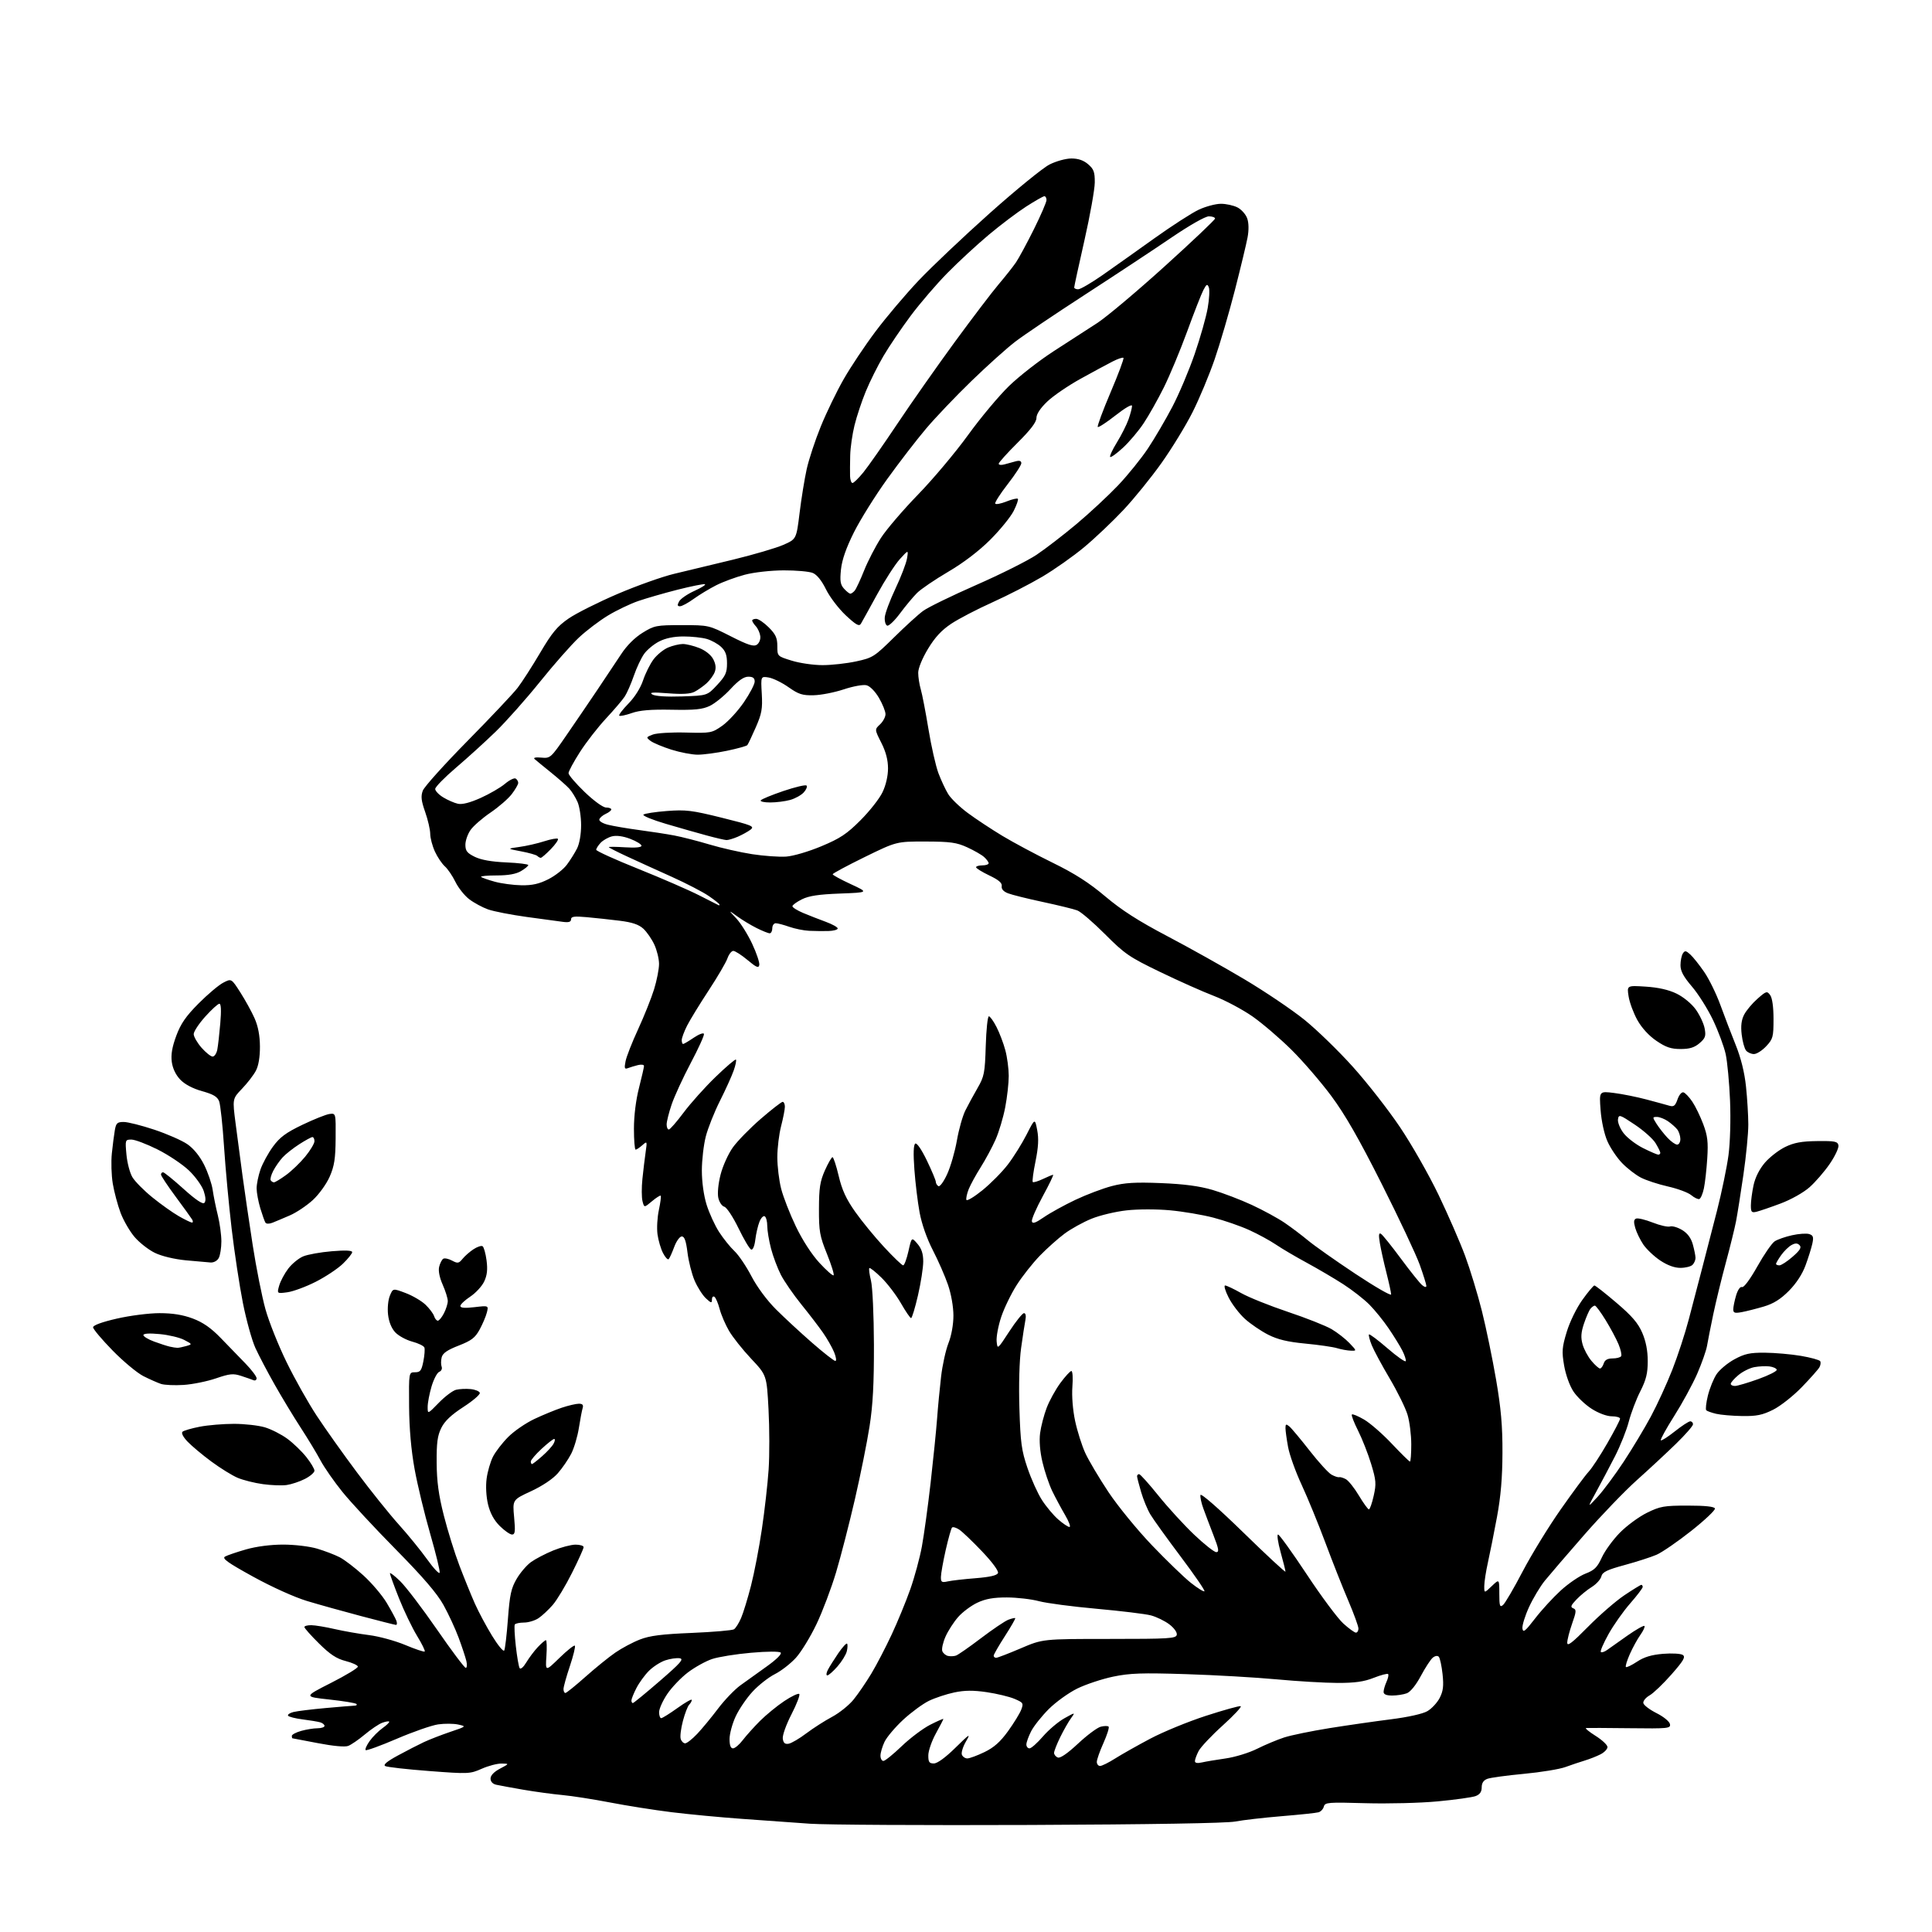 <?xml version="1.0" encoding="UTF-8" standalone="no"?>
<svg 
  version="1.1" 
  xmlns="http://www.w3.org/2000/svg" 
  xmlns:xlink="http://www.w3.org/1999/xlink" 
  xmlns:svg="http://www.w3.org/2000/svg"
  xmlns:rdf="http://www.w3.org/1999/02/22-rdf-syntax-ns#"
  xmlns:cc="http://creativecommons.org/ns#"
  xmlns:dc="http://purl.org/dc/elements/1.1/"
  viewBox="0 0 768 768"
  width="768"
  height="768"
>
<style>svg {background-color: white; }</style>"
<path stroke="none" fill="black" fill-rule="evenodd" d="M409.50,725.45C367.70,725.62 328.32,725.40 322.00,724.96C315.68,724.51 303.52,723.65 295.00,723.03C286.48,722.42 273.88,721.23 267.00,720.38C260.12,719.53 249.10,717.79 242.50,716.51C235.90,715.24 227.35,713.90 223.50,713.55C219.65,713.20 212.68,712.24 208.00,711.44C203.32,710.63 198.49,709.74 197.25,709.46C195.85,709.15 195.00,708.22 195.00,707.00C195.00,705.76 196.37,704.33 198.75,703.07C202.50,701.09 202.50,701.09 199.38,701.04C197.66,701.02 194.10,701.95 191.47,703.12C186.83,705.17 186.19,705.20 170.59,704.01C161.74,703.34 153.89,702.45 153.14,702.04C152.22,701.54 153.81,700.20 158.14,697.85C161.64,695.95 166.30,693.55 168.50,692.52C170.70,691.49 175.42,689.66 178.98,688.45C185.44,686.27 185.45,686.26 182.14,685.53C180.31,685.13 176.72,685.10 174.16,685.47C171.60,685.84 164.20,688.42 157.71,691.20C151.23,693.98 145.67,696.00 145.35,695.69C145.04,695.37 145.75,693.76 146.93,692.10C148.11,690.44 150.44,688.11 152.10,686.93C153.76,685.75 154.93,684.59 154.70,684.36C154.47,684.13 153.19,684.36 151.87,684.86C150.54,685.36 147.45,687.45 145.00,689.50C142.55,691.55 139.58,693.59 138.41,694.03C137.11,694.53 132.43,694.10 126.39,692.93C120.95,691.87 116.39,691.01 116.25,691.00C116.11,691.00 116.00,690.57 116.00,690.05C116.00,689.52 117.69,688.63 119.75,688.05C121.81,687.48 124.74,687.01 126.25,687.01C127.76,687.00 129.00,686.58 129.00,686.07C129.00,685.55 128.21,684.91 127.25,684.64C126.29,684.37 123.14,683.84 120.25,683.48C117.36,683.11 114.78,682.45 114.51,682.01C114.24,681.57 115.20,680.92 116.65,680.55C118.10,680.19 123.83,679.48 129.39,678.98C134.95,678.48 140.14,678.05 140.92,678.03C141.70,678.02 142.04,677.70 141.67,677.34C141.31,676.98 136.45,676.18 130.88,675.58C120.74,674.48 120.74,674.48 131.56,668.99C137.51,665.97 142.33,663.05 142.26,662.50C142.20,661.95 140.00,660.95 137.38,660.28C133.78,659.36 131.21,657.67 126.81,653.31C123.61,650.15 121.00,647.21 121.00,646.78C121.00,646.35 122.24,646.02 123.75,646.04C125.26,646.05 129.43,646.75 133.00,647.57C136.57,648.39 142.75,649.48 146.72,649.98C150.69,650.48 157.18,652.26 161.15,653.93C165.12,655.60 168.58,656.75 168.84,656.50C169.09,656.24 167.72,653.44 165.78,650.27C163.84,647.09 160.62,640.39 158.62,635.38C156.63,630.36 155.00,625.88 155.00,625.42C155.00,624.97 156.84,626.37 159.08,628.55C161.32,630.72 167.90,639.36 173.70,647.75C179.49,656.14 184.64,663.00 185.14,663.00C185.63,663.00 185.74,661.76 185.38,660.25C185.02,658.74 183.64,654.59 182.32,651.02C181.00,647.46 178.29,641.61 176.30,638.02C173.74,633.41 168.22,626.97 157.41,616.00C149.00,607.48 139.43,597.16 136.13,593.07C132.83,588.99 128.91,583.36 127.42,580.57C125.94,577.78 122.38,571.90 119.52,567.50C116.66,563.10 112.01,555.42 109.19,550.42C106.36,545.43 102.91,538.87 101.52,535.83C100.14,532.80 97.90,524.74 96.55,517.91C95.20,511.08 93.19,497.85 92.09,488.50C90.99,479.15 89.62,464.46 89.06,455.86C88.50,447.26 87.62,439.14 87.12,437.81C86.41,435.95 84.82,435.00 80.35,433.76C76.63,432.72 73.47,431.05 71.67,429.18C69.87,427.30 68.64,424.73 68.29,422.13C67.90,419.23 68.42,416.21 70.06,411.77C71.85,406.93 73.88,403.99 78.94,398.90C82.55,395.27 86.96,391.55 88.75,390.63C91.99,388.95 91.99,388.95 95.54,394.50C97.49,397.55 100.04,402.17 101.19,404.77C102.60,407.95 103.30,411.64 103.33,416.00C103.35,420.17 102.78,423.62 101.72,425.63C100.81,427.35 98.34,430.56 96.23,432.76C92.38,436.77 92.38,436.77 93.66,446.63C94.36,452.06 95.60,461.45 96.42,467.50C97.24,473.55 99.06,485.93 100.46,495.00C101.87,504.07 104.15,515.55 105.54,520.50C106.92,525.45 110.70,534.90 113.93,541.50C117.15,548.10 122.53,557.66 125.88,562.75C129.22,567.83 136.41,577.96 141.86,585.25C147.30,592.54 154.79,601.88 158.50,606.00C162.21,610.12 167.30,616.38 169.82,619.90C172.34,623.43 174.57,625.80 174.77,625.18C174.98,624.56 173.29,617.63 171.03,609.78C168.76,601.92 165.96,590.33 164.81,584.00C163.43,576.38 162.69,567.94 162.62,559.00C162.51,545.50 162.51,545.50 164.97,545.50C167.07,545.50 167.55,544.87 168.29,541.17C168.76,538.78 168.95,536.30 168.70,535.66C168.45,535.01 166.27,533.95 163.86,533.31C161.45,532.66 158.42,531.01 157.12,529.63C155.64,528.05 154.58,525.45 154.26,522.58C153.97,520.02 154.28,516.73 154.98,515.06C156.21,512.09 156.21,512.09 161.26,514.01C164.04,515.06 167.59,517.15 169.15,518.64C170.70,520.13 172.24,522.17 172.56,523.18C172.87,524.18 173.54,525.00 174.04,525.00C174.54,525.00 175.64,523.67 176.47,522.05C177.31,520.43 178.00,518.23 178.00,517.18C178.00,516.12 177.09,513.19 175.97,510.67C174.69,507.77 174.18,505.14 174.58,503.53C174.93,502.13 175.66,500.71 176.21,500.37C176.75,500.04 178.32,500.37 179.70,501.11C181.95,502.31 182.39,502.23 183.88,500.40C184.79,499.27 186.75,497.56 188.23,496.59C189.70,495.62 191.32,495.08 191.82,495.39C192.33,495.70 193.04,498.22 193.41,501.00C193.89,504.69 193.64,506.95 192.46,509.44C191.58,511.30 189.09,514.00 186.93,515.43C184.77,516.86 183.00,518.53 183.00,519.15C183.00,519.93 184.74,520.07 188.61,519.62C194.23,518.96 194.23,518.96 193.54,521.73C193.16,523.25 191.87,526.30 190.67,528.50C188.86,531.81 187.41,532.91 182.31,534.90C177.80,536.65 175.99,537.91 175.57,539.57C175.26,540.82 175.25,542.49 175.56,543.29C175.86,544.09 175.44,545.00 174.61,545.32C173.78,545.64 172.41,548.25 171.55,551.13C170.70,554.01 170.00,557.67 170.00,559.27C170.00,562.18 170.00,562.18 174.43,557.63C176.86,555.12 179.95,552.80 181.29,552.46C182.63,552.13 185.21,552.00 187.03,552.18C188.86,552.35 190.52,553.02 190.73,553.67C190.94,554.31 188.02,556.83 184.23,559.28C179.40,562.41 176.78,564.88 175.43,567.61C173.89,570.71 173.52,573.53 173.58,581.50C173.63,588.93 174.36,594.30 176.42,602.40C177.94,608.40 180.74,617.40 182.65,622.40C184.56,627.41 187.32,634.20 188.79,637.50C190.26,640.80 193.34,646.56 195.64,650.30C197.94,654.05 200.09,656.66 200.43,656.11C200.77,655.56 201.44,649.92 201.91,643.59C202.63,633.91 203.19,631.35 205.39,627.60C206.83,625.14 209.42,622.12 211.15,620.90C212.87,619.67 216.81,617.62 219.89,616.35C222.98,615.09 226.96,614.04 228.75,614.02C230.54,614.01 232.00,614.46 232.00,615.02C232.00,615.58 229.92,620.19 227.37,625.27C224.83,630.35 221.38,636.08 219.71,638.00C218.04,639.92 215.51,642.28 214.09,643.24C212.67,644.20 210.06,644.99 208.31,644.99C206.55,645.00 204.90,645.35 204.64,645.77C204.38,646.19 204.56,650.02 205.04,654.29C205.52,658.55 206.20,662.52 206.56,663.10C206.94,663.71 208.07,662.74 209.21,660.83C210.31,659.00 212.37,656.26 213.79,654.75C215.21,653.24 216.66,652.00 217.00,652.00C217.35,652.00 217.44,654.81 217.21,658.25C216.79,664.50 216.79,664.50 222.37,659.06C225.44,656.07 228.20,653.87 228.51,654.18C228.82,654.49 227.93,658.14 226.54,662.30C225.14,666.45 224.00,670.56 224.00,671.43C224.00,672.29 224.34,673.00 224.75,672.99C225.16,672.99 228.75,670.09 232.72,666.56C236.69,663.03 242.04,658.69 244.62,656.92C247.20,655.14 251.60,652.80 254.41,651.72C258.31,650.20 263.11,649.60 275.00,649.11C283.52,648.75 291.07,648.11 291.77,647.67C292.46,647.22 293.74,645.21 294.60,643.18C295.47,641.16 297.23,635.41 298.52,630.40C299.81,625.40 301.76,615.27 302.85,607.90C303.95,600.53 305.16,589.84 305.54,584.15C305.92,578.45 305.90,567.70 305.50,560.24C304.78,546.68 304.78,546.68 298.56,540.07C295.14,536.43 291.18,531.44 289.76,528.97C288.33,526.51 286.66,522.61 286.05,520.29C285.44,517.98 284.51,515.81 283.97,515.48C283.44,515.15 283.00,515.66 283.00,516.62C283.00,518.11 282.67,518.04 280.58,516.08C279.25,514.83 277.24,511.67 276.12,509.06C275.00,506.45 273.72,501.43 273.29,497.91C272.72,493.29 272.09,491.50 271.03,491.50C270.21,491.50 268.87,493.37 268.01,495.68C267.16,497.98 266.17,500.16 265.81,500.53C265.44,500.89 264.43,499.80 263.56,498.11C262.68,496.42 261.70,493.07 261.37,490.67C261.04,488.27 261.28,483.92 261.91,481.01C262.53,478.09 262.86,475.53 262.65,475.31C262.43,475.10 260.86,476.09 259.16,477.52C256.07,480.12 256.07,480.12 255.40,477.46C255.03,475.99 255.02,472.02 255.37,468.64C255.71,465.27 256.29,460.48 256.65,458.00C257.28,453.58 257.26,453.53 255.32,455.25C254.23,456.21 253.04,457.00 252.67,457.00C252.30,457.00 252.00,453.25 252.00,448.66C252.00,443.59 252.78,437.25 254.00,432.50C255.10,428.20 256.00,424.25 256.00,423.73C256.00,423.21 254.92,423.06 253.59,423.39C252.27,423.72 250.47,424.27 249.60,424.60C248.27,425.11 248.12,424.66 248.67,421.86C249.03,420.01 251.28,414.29 253.66,409.14C256.04,403.98 258.89,396.85 260.00,393.28C261.10,389.71 261.99,385.15 261.98,383.14C261.97,381.14 261.13,377.70 260.11,375.50C259.09,373.30 257.13,370.46 255.75,369.18C253.92,367.51 251.34,366.63 246.37,366.01C242.59,365.54 236.69,364.90 233.25,364.59C228.25,364.14 227.00,364.32 227.00,365.45C227.00,366.48 226.09,366.76 223.75,366.45C221.96,366.22 215.46,365.33 209.30,364.49C203.14,363.64 196.27,362.30 194.03,361.51C191.80,360.72 188.42,358.90 186.53,357.46C184.65,356.02 182.17,352.91 181.03,350.55C179.88,348.19 178.00,345.42 176.83,344.38C175.67,343.35 173.89,340.70 172.88,338.50C171.87,336.30 171.03,333.13 171.02,331.47C171.01,329.80 170.10,325.88 169.01,322.76C167.43,318.29 167.24,316.50 168.07,314.30C168.64,312.76 176.66,303.85 185.87,294.50C195.09,285.15 204.04,275.66 205.77,273.41C207.50,271.16 211.52,264.91 214.71,259.51C219.42,251.51 221.52,248.98 226.00,245.89C229.03,243.80 237.80,239.40 245.50,236.10C253.20,232.81 263.32,229.21 268.00,228.10C272.68,227.00 283.20,224.46 291.39,222.47C299.57,220.48 308.59,217.83 311.42,216.58C316.57,214.30 316.57,214.30 317.85,203.90C318.55,198.18 319.82,190.35 320.67,186.50C321.52,182.65 324.04,175.01 326.27,169.53C328.50,164.05 332.59,155.60 335.36,150.76C338.12,145.91 343.84,137.35 348.06,131.73C352.28,126.10 359.96,117.03 365.12,111.57C370.28,106.11 383.03,94.04 393.45,84.74C403.88,75.44 414.55,66.74 417.17,65.41C419.83,64.06 423.69,63.00 425.91,63.00C428.62,63.00 430.74,63.73 432.56,65.30C434.80,67.22 435.22,68.40 435.19,72.55C435.17,75.27 433.33,85.60 431.09,95.50C428.85,105.40 427.01,113.84 427.01,114.25C427.00,114.66 427.72,115.00 428.60,115.00C429.48,115.00 433.86,112.43 438.35,109.30C442.83,106.16 452.12,99.57 459.00,94.65C465.88,89.74 473.75,84.66 476.50,83.37C479.25,82.08 483.21,81.02 485.30,81.01C487.39,81.00 490.38,81.66 491.94,82.47C493.50,83.28 495.24,85.24 495.79,86.83C496.42,88.63 496.47,91.47 495.92,94.40C495.44,96.98 493.18,106.38 490.90,115.29C488.61,124.21 484.99,136.60 482.84,142.83C480.69,149.06 476.75,158.51 474.07,163.83C471.40,169.15 465.84,178.24 461.73,184.03C457.62,189.82 450.78,198.26 446.52,202.78C442.27,207.30 435.28,213.93 430.98,217.51C426.69,221.09 419.17,226.39 414.26,229.29C409.35,232.19 400.42,236.77 394.42,239.47C388.41,242.17 381.09,245.98 378.14,247.94C374.31,250.48 371.65,253.35 368.89,257.93C366.61,261.70 365.00,265.64 365.00,267.44C365.00,269.13 365.46,272.09 366.02,274.01C366.59,275.93 367.96,283.06 369.08,289.85C370.19,296.64 371.98,304.52 373.04,307.35C374.11,310.18 375.86,313.93 376.93,315.67C378.00,317.42 381.49,320.79 384.69,323.16C387.88,325.53 394.08,329.62 398.47,332.27C402.85,334.91 411.85,339.72 418.47,342.96C427.25,347.26 432.90,350.88 439.38,356.35C445.85,361.81 452.52,366.09 463.88,372.06C472.47,376.57 486.28,384.29 494.57,389.22C502.86,394.15 513.66,401.44 518.57,405.41C523.48,409.38 532.13,417.78 537.78,424.07C543.43,430.35 551.85,441.12 556.48,448.00C561.12,454.88 568.03,467.02 571.86,475.00C575.68,482.98 580.44,493.89 582.42,499.26C584.41,504.63 587.41,514.48 589.08,521.15C590.75,527.82 593.28,540.08 594.71,548.39C596.68,559.89 597.29,566.85 597.25,577.50C597.22,587.38 596.59,594.88 595.08,603.00C593.90,609.33 592.29,617.42 591.49,621.00C590.69,624.58 590.03,628.82 590.02,630.44C590.00,633.37 590.00,633.37 593.00,630.50C596.00,627.63 596.00,627.63 596.00,633.44C596.00,638.43 596.21,639.07 597.47,638.02C598.28,637.35 601.80,631.34 605.29,624.65C608.79,617.97 615.59,606.88 620.42,600.00C625.24,593.12 630.24,586.38 631.54,585.00C632.83,583.62 636.16,578.54 638.94,573.70C641.72,568.87 644.00,564.48 644.00,563.95C644.00,563.43 642.51,563.00 640.70,563.00C638.76,563.00 635.47,561.78 632.75,560.05C630.19,558.43 626.92,555.32 625.47,553.14C623.96,550.85 622.39,546.48 621.76,542.81C620.80,537.21 620.93,535.60 622.80,529.44C624.01,525.45 626.69,519.96 629.02,516.71C631.27,513.57 633.42,511.00 633.81,511.00C634.19,511.00 638.13,514.09 642.57,517.88C648.72,523.11 651.16,525.95 652.82,529.81C654.28,533.20 655.00,536.92 655.00,541.06C655.00,545.94 654.37,548.48 652.04,553.08C650.41,556.28 648.36,561.70 647.47,565.11C646.59,568.52 644.11,574.73 641.98,578.91C639.84,583.08 636.48,589.42 634.52,593.00C630.95,599.50 630.95,599.50 635.09,595.00C637.36,592.52 642.04,586.23 645.48,581.00C648.92,575.77 653.79,567.67 656.29,563.00C658.80,558.33 662.61,550.00 664.77,544.50C666.93,539.00 669.87,530.00 671.31,524.50C672.74,519.00 675.10,510.00 676.54,504.50C677.98,499.00 680.68,488.52 682.55,481.22C684.41,473.91 686.46,464.01 687.10,459.22C687.77,454.15 688.03,445.06 687.72,437.50C687.42,430.35 686.64,422.02 685.98,419.00C685.31,415.98 683.05,409.90 680.96,405.50C678.86,401.10 675.09,395.10 672.57,392.17C669.21,388.24 668.00,386.00 668.02,383.67C668.02,381.93 668.45,379.84 668.95,379.04C669.75,377.79 670.17,377.84 671.90,379.41C673.01,380.41 675.51,383.55 677.45,386.37C679.39,389.19 682.28,395.10 683.88,399.50C685.48,403.90 688.22,411.05 689.97,415.40C692.05,420.57 693.47,426.27 694.06,431.90C694.56,436.63 694.97,443.43 694.98,447.00C694.99,450.57 694.11,459.57 693.03,467.00C691.95,474.43 690.63,482.75 690.10,485.50C689.57,488.25 687.74,495.68 686.03,502.00C684.32,508.32 682.08,517.55 681.04,522.50C680.00,527.45 678.89,533.08 678.57,535.00C678.24,536.92 676.48,541.92 674.66,546.11C672.83,550.29 668.72,557.84 665.52,562.88C662.33,567.92 659.93,572.27 660.21,572.54C660.48,572.81 662.97,571.22 665.74,569.02C668.52,566.81 671.28,565.00 671.89,565.00C672.50,565.00 673.00,565.53 673.00,566.17C673.00,566.82 669.96,570.30 666.24,573.92C662.52,577.54 655.54,584.03 650.72,588.34C645.90,592.65 636.45,602.47 629.73,610.16C623.00,617.86 615.98,626.03 614.11,628.33C612.25,630.62 609.41,635.36 607.81,638.85C606.20,642.35 605.03,646.17 605.19,647.35C605.45,649.14 606.28,648.49 610.19,643.41C612.76,640.06 617.37,635.04 620.42,632.25C623.47,629.46 627.90,626.44 630.26,625.54C633.81,624.18 634.94,623.06 636.76,619.11C637.96,616.47 641.20,612.04 643.94,609.25C646.69,606.46 651.54,602.90 654.72,601.34C659.95,598.77 661.50,598.50 670.91,598.50C677.84,598.50 681.45,598.88 681.71,599.65C681.92,600.28 677.69,604.28 672.30,608.55C666.91,612.82 660.70,617.08 658.50,618.04C656.30,618.99 650.58,620.83 645.80,622.13C638.75,624.05 636.99,624.91 636.55,626.67C636.25,627.86 634.54,629.74 632.75,630.85C630.96,631.95 628.23,634.18 626.69,635.80C624.43,638.16 624.17,638.85 625.38,639.32C626.69,639.82 626.64,640.61 624.94,645.42C623.87,648.46 623.00,651.88 623.00,653.01C623.00,654.58 624.97,653.07 631.25,646.69C635.79,642.08 642.29,636.44 645.70,634.15C649.10,631.87 652.14,630.00 652.45,630.00C652.75,630.00 653.00,630.38 653.00,630.84C653.00,631.31 650.77,634.24 648.05,637.35C645.32,640.46 641.44,645.96 639.43,649.56C637.42,653.16 636.03,656.37 636.36,656.69C636.68,657.01 637.80,656.65 638.85,655.89C639.89,655.13 643.54,652.55 646.95,650.16C650.36,647.77 653.39,646.06 653.69,646.35C653.98,646.65 653.25,648.24 652.07,649.90C650.89,651.56 649.01,654.99 647.88,657.54C646.75,660.08 646.05,662.39 646.32,662.66C646.60,662.93 648.58,661.98 650.74,660.55C653.55,658.69 656.48,657.81 661.08,657.42C664.61,657.13 668.15,657.33 668.94,657.87C670.10,658.66 669.24,660.15 664.44,665.61C661.17,669.33 657.26,673.08 655.74,673.94C654.22,674.80 653.10,676.17 653.25,677.00C653.40,677.83 655.76,679.62 658.50,681.00C661.27,682.39 663.64,684.32 663.83,685.34C664.16,687.08 663.24,687.18 647.84,686.99C638.85,686.88 631.05,686.85 630.50,686.91C629.95,686.98 631.64,688.38 634.25,690.02C636.86,691.66 639.00,693.67 639.00,694.48C639.00,695.29 637.76,696.59 636.25,697.36C634.74,698.14 631.92,699.25 630.00,699.83C628.08,700.41 624.59,701.58 622.27,702.43C619.94,703.28 612.51,704.50 605.77,705.13C599.02,705.76 592.49,706.65 591.25,707.11C589.72,707.68 589.00,708.77 589.00,710.50C589.00,712.28 588.27,713.33 586.58,713.97C585.25,714.47 578.49,715.42 571.54,716.07C564.60,716.73 551.67,717.05 542.82,716.80C527.94,716.37 526.69,716.47 526.25,718.13C526.00,719.12 525.05,720.15 524.14,720.41C523.24,720.68 516.65,721.37 509.50,721.96C502.35,722.55 494.02,723.51 491.00,724.09C487.55,724.75 457.20,725.25 409.50,725.45zM437.30,702.00C438.02,702.00 440.72,700.66 443.30,699.02C445.88,697.39 452.16,693.84 457.25,691.15C462.34,688.45 472.28,684.37 479.36,682.07C486.43,679.78 492.65,678.05 493.19,678.23C493.73,678.41 490.52,681.86 486.06,685.89C481.59,689.92 477.28,694.50 476.47,696.06C475.66,697.62 475.00,699.43 475.00,700.07C475.00,700.83 475.96,701.01 477.75,700.60C479.26,700.25 483.52,699.54 487.22,699.01C490.92,698.49 496.53,696.77 499.72,695.17C502.90,693.58 507.75,691.55 510.50,690.66C513.25,689.77 521.35,688.11 528.50,686.96C535.65,685.82 546.63,684.24 552.89,683.45C559.66,682.60 565.55,681.29 567.39,680.22C569.10,679.24 571.30,676.87 572.29,674.97C573.69,672.24 573.94,670.22 573.44,665.50C573.08,662.20 572.41,659.09 571.94,658.59C571.43,658.05 570.45,658.21 569.53,658.97C568.68,659.68 566.55,662.95 564.80,666.23C562.89,669.81 560.67,672.56 559.24,673.10C557.94,673.59 555.32,674.00 553.43,674.00C551.10,674.00 550.00,673.54 550.00,672.55C550.00,671.75 550.52,669.95 551.16,668.54C551.80,667.14 552.09,665.75 551.79,665.46C551.50,665.17 548.93,665.84 546.09,666.96C542.21,668.50 538.64,669.00 531.71,668.99C526.65,668.98 515.75,668.34 507.50,667.57C499.25,666.80 483.05,665.86 471.50,665.50C453.94,664.94 449.19,665.10 442.50,666.49C438.10,667.41 431.69,669.53 428.26,671.21C424.83,672.89 419.72,676.57 416.90,679.38C414.09,682.20 410.93,686.17 409.89,688.21C408.85,690.25 408.00,692.61 408.00,693.46C408.00,694.31 408.56,695.00 409.25,695.00C409.94,695.00 412.35,692.86 414.60,690.25C416.86,687.64 420.68,684.40 423.10,683.05C427.50,680.60 427.50,680.60 425.72,683.05C424.74,684.40 422.83,687.75 421.48,690.50C420.13,693.25 419.02,696.08 419.01,696.78C419.00,697.49 419.68,698.32 420.51,698.64C421.46,699.01 424.38,697.00 428.53,693.12C432.11,689.77 436.18,686.74 437.57,686.39C438.96,686.04 440.36,686.03 440.69,686.36C441.02,686.69 440.10,689.61 438.65,692.85C437.19,696.10 436.00,699.48 436.00,700.38C436.00,701.27 436.59,702.00 437.30,702.00zM371.22,701.00C372.61,701.00 375.85,698.64 379.80,694.75C385.52,689.13 385.94,688.88 383.98,692.26C382.78,694.33 382.05,696.69 382.36,697.51C382.68,698.33 383.65,699.00 384.53,699.00C385.41,699.00 388.46,697.87 391.31,696.50C395.12,694.66 397.62,692.44 400.71,688.17C403.03,684.96 405.39,681.11 405.96,679.61C406.93,677.06 406.76,676.80 403.25,675.31C401.19,674.44 396.23,673.25 392.23,672.66C386.87,671.88 383.48,671.91 379.35,672.77C376.26,673.42 371.73,674.92 369.28,676.10C366.84,677.29 362.22,680.68 359.03,683.63C355.84,686.59 352.50,690.54 351.61,692.41C350.73,694.27 350.00,696.75 350.00,697.90C350.00,699.06 350.52,700.00 351.17,700.00C351.81,700.00 355.08,697.36 358.44,694.13C361.81,690.90 366.91,687.07 369.78,685.61C372.65,684.16 375.00,683.13 375.00,683.32C375.00,683.52 373.66,686.11 372.02,689.09C370.38,692.07 369.03,695.96 369.02,697.75C369.00,700.45 369.38,701.00 371.22,701.00zM291.38,695.00C292.14,695.00 293.88,693.54 295.24,691.75C296.61,689.96 299.70,686.52 302.11,684.10C304.53,681.69 308.87,678.13 311.77,676.20C314.66,674.27 317.34,673.01 317.72,673.39C318.10,673.77 316.71,677.40 314.63,681.45C312.51,685.56 310.98,689.85 311.17,691.16C311.41,692.87 312.04,693.41 313.50,693.16C314.60,692.97 317.75,691.13 320.50,689.05C323.25,686.98 327.87,684.02 330.77,682.47C333.66,680.93 337.52,677.83 339.33,675.58C341.15,673.34 344.31,668.70 346.37,665.28C348.43,661.86 352.06,654.88 354.44,649.78C356.82,644.68 360.16,636.57 361.85,631.77C363.54,626.98 365.62,619.33 366.46,614.77C367.30,610.22 368.86,598.85 369.93,589.50C370.99,580.15 372.15,568.67 372.50,564.00C372.84,559.33 373.57,551.76 374.10,547.20C374.63,542.63 375.95,536.66 377.03,533.91C378.21,530.93 379.00,526.53 379.00,522.97C379.00,519.48 378.11,514.41 376.85,510.75C375.67,507.31 372.96,501.12 370.83,497.00C368.46,492.42 366.41,486.58 365.56,482.00C364.80,477.88 363.86,470.17 363.48,464.88C363.01,458.46 363.13,455.04 363.84,454.60C364.46,454.21 366.36,456.99 368.45,461.33C370.40,465.39 372.00,469.20 372.00,469.80C372.00,470.39 372.46,471.17 373.02,471.51C373.59,471.86 375.14,469.75 376.51,466.75C377.87,463.79 379.61,457.76 380.38,453.37C381.14,448.97 382.66,443.60 383.74,441.44C384.83,439.27 387.01,435.25 388.60,432.50C391.25,427.91 391.52,426.54 391.85,415.75C392.05,409.29 392.60,404.00 393.09,404.00C393.57,404.00 394.94,405.91 396.13,408.25C397.33,410.59 398.91,414.75 399.64,417.50C400.38,420.25 400.98,424.82 400.99,427.66C400.99,430.50 400.37,436.13 399.59,440.17C398.82,444.21 397.09,449.99 395.75,453.01C394.41,456.03 391.75,460.98 389.84,464.00C387.93,467.02 385.79,470.94 385.08,472.70C384.38,474.46 383.96,476.38 384.15,476.96C384.35,477.54 387.21,475.83 390.52,473.15C393.83,470.47 398.39,465.86 400.66,462.89C402.93,459.93 406.27,454.57 408.09,451.00C411.39,444.50 411.39,444.50 412.30,449.21C412.96,452.64 412.77,456.03 411.63,461.66C410.76,465.91 410.27,469.60 410.54,469.87C410.81,470.14 412.61,469.60 414.55,468.68C416.48,467.76 418.31,467.00 418.61,467.00C418.92,467.00 417.07,470.84 414.51,475.53C411.96,480.22 410.01,484.70 410.18,485.49C410.42,486.58 411.61,486.17 415.00,483.84C417.48,482.13 423.10,479.04 427.50,476.95C431.90,474.87 438.43,472.40 442.00,471.47C447.13,470.14 451.24,469.89 461.50,470.30C470.66,470.67 476.71,471.47 482.00,473.01C486.12,474.22 493.18,476.91 497.67,479.00C502.17,481.09 508.02,484.28 510.67,486.09C513.33,487.90 517.52,491.07 520.00,493.13C522.48,495.19 530.91,501.14 538.75,506.34C546.59,511.54 553.00,515.24 553.00,514.56C553.00,513.88 552.15,509.99 551.12,505.91C550.08,501.83 548.91,496.53 548.51,494.12C547.97,490.88 548.09,489.93 548.96,490.47C549.60,490.87 553.18,495.32 556.90,500.35C560.62,505.38 564.42,510.12 565.33,510.87C566.32,511.68 567.00,511.81 567.00,511.18C567.00,510.60 565.82,506.83 564.39,502.81C562.95,498.79 556.14,484.32 549.26,470.65C540.17,452.60 534.69,443.04 529.20,435.65C525.05,430.07 517.94,421.82 513.40,417.33C508.86,412.83 501.91,406.88 497.96,404.10C494.00,401.33 487.10,397.65 482.63,395.93C478.16,394.22 468.50,389.92 461.17,386.37C448.94,380.47 447.12,379.23 439.32,371.41C434.64,366.72 429.66,362.44 428.26,361.91C426.85,361.37 420.70,359.87 414.60,358.56C408.49,357.26 402.24,355.70 400.70,355.10C398.88,354.39 398.01,353.40 398.20,352.26C398.42,351.00 397.01,349.79 393.25,348.00C390.37,346.62 388.01,345.16 388.00,344.75C388.00,344.34 389.12,344.00 390.50,344.00C391.88,344.00 393.00,343.62 393.00,343.15C393.00,342.69 392.20,341.58 391.21,340.69C390.23,339.80 387.19,338.06 384.46,336.81C380.24,334.89 377.79,334.55 367.94,334.52C356.39,334.50 356.39,334.50 343.69,340.71C336.71,344.13 331.00,347.20 331.00,347.53C331.00,347.86 334.23,349.62 338.18,351.45C345.35,354.77 345.35,354.77 333.93,355.20C325.43,355.52 321.54,356.11 318.75,357.50C316.69,358.53 315.00,359.76 315.00,360.24C315.00,360.72 316.91,361.92 319.25,362.91C321.59,363.89 325.64,365.48 328.25,366.43C330.86,367.39 333.00,368.58 333.00,369.08C333.00,369.59 331.31,370.04 329.25,370.10C327.19,370.15 323.76,370.11 321.64,370.01C319.51,369.91 315.97,369.19 313.76,368.42C311.55,367.64 309.13,367.00 308.37,367.00C307.62,367.00 307.00,367.90 307.00,369.00C307.00,370.10 306.53,371.00 305.96,371.00C305.39,371.00 303.03,370.05 300.71,368.89C298.39,367.72 294.93,365.63 293.00,364.22C289.50,361.68 289.50,361.68 292.69,365.09C294.45,366.97 297.30,371.52 299.02,375.22C300.75,378.91 302.01,382.69 301.83,383.60C301.56,384.95 300.67,384.57 297.16,381.63C294.77,379.63 292.22,378.00 291.50,378.00C290.78,378.00 289.73,379.34 289.16,380.98C288.58,382.62 285.22,388.36 281.69,393.73C278.16,399.11 274.31,405.39 273.13,407.71C271.96,410.03 271.00,412.61 271.00,413.46C271.00,414.31 271.25,415.00 271.55,415.00C271.86,415.00 273.77,413.87 275.80,412.49C277.83,411.11 279.65,410.44 279.83,410.99C280.02,411.55 277.65,416.77 274.56,422.60C271.48,428.43 268.07,435.84 266.98,439.07C265.89,442.29 265.00,445.85 265.00,446.97C265.00,448.09 265.39,449.00 265.86,449.00C266.34,449.00 268.99,445.96 271.76,442.25C274.53,438.54 280.23,432.18 284.43,428.12C288.63,424.05 292.28,420.95 292.54,421.21C292.81,421.47 292.40,423.46 291.63,425.62C290.87,427.79 288.42,433.19 286.19,437.62C283.96,442.06 281.43,448.41 280.57,451.74C279.71,455.07 279.00,461.17 279.00,465.31C279.00,469.87 279.74,475.21 280.89,478.91C281.94,482.26 284.17,487.13 285.86,489.75C287.55,492.36 290.29,495.77 291.95,497.32C293.60,498.86 296.65,503.36 298.71,507.32C300.94,511.59 304.90,516.94 308.48,520.50C311.79,523.81 318.24,529.77 322.80,533.75C327.37,537.74 331.54,541.00 332.06,541.00C332.59,541.00 332.37,539.43 331.57,537.51C330.77,535.59 328.78,532.10 327.15,529.76C325.52,527.42 321.64,522.35 318.52,518.50C315.41,514.65 311.76,509.37 310.42,506.77C309.08,504.16 307.31,499.46 306.49,496.31C305.67,493.16 305.00,489.13 305.00,487.35C305.00,485.57 304.55,483.84 304.00,483.50C303.45,483.16 302.50,484.14 301.89,485.69C301.27,487.24 300.54,490.43 300.25,492.79C299.95,495.30 299.27,496.93 298.62,496.72C298.00,496.53 295.73,492.72 293.57,488.25C291.40,483.77 288.87,479.94 287.92,479.69C286.98,479.44 285.91,477.86 285.54,476.17C285.14,474.37 285.52,470.52 286.45,466.89C287.32,463.48 289.52,458.62 291.34,456.09C293.15,453.57 298.14,448.46 302.43,444.75C306.73,441.04 310.63,438.00 311.12,438.00C311.60,438.00 312.00,438.88 312.00,439.95C312.00,441.02 311.32,444.49 310.50,447.66C309.68,450.83 309.00,456.38 309.00,460.00C309.00,463.62 309.68,469.26 310.52,472.54C311.36,475.82 313.98,482.55 316.36,487.50C318.97,492.96 322.67,498.67 325.74,502.00C328.53,505.03 331.06,507.25 331.37,506.95C331.68,506.64 330.49,502.82 328.73,498.45C325.85,491.31 325.52,489.47 325.55,480.50C325.57,472.23 325.98,469.59 327.91,465.25C329.20,462.36 330.56,460.00 330.94,460.00C331.32,460.00 332.42,463.35 333.39,467.45C334.71,473.03 336.35,476.60 339.94,481.70C342.57,485.44 347.76,491.76 351.46,495.75C355.16,499.74 358.56,503.00 359.02,503.00C359.48,503.00 360.42,500.47 361.12,497.37C362.38,491.74 362.38,491.74 364.69,494.42C366.34,496.35 367.00,498.36 367.00,501.48C367.00,503.88 366.06,509.93 364.91,514.92C363.76,519.92 362.52,523.99 362.16,523.97C361.80,523.95 359.99,521.30 358.14,518.07C356.29,514.84 352.81,510.27 350.41,507.91C348.01,505.55 345.83,503.83 345.58,504.09C345.32,504.35 345.61,506.57 346.22,509.03C346.85,511.54 347.36,522.70 347.40,534.50C347.44,550.03 346.99,558.50 345.66,567.00C344.68,573.33 342.05,586.38 339.83,596.00C337.61,605.62 334.25,618.67 332.36,625.00C330.47,631.33 326.96,640.61 324.56,645.64C322.16,650.67 318.49,656.67 316.41,658.97C314.33,661.27 310.56,664.21 308.02,665.49C305.49,666.77 301.49,669.91 299.14,672.47C296.78,675.02 293.77,679.45 292.44,682.31C291.11,685.16 290.02,689.19 290.01,691.25C290.00,693.78 290.45,695.00 291.38,695.00zM272.36,693.00C273.04,693.00 275.19,691.31 277.14,689.25C279.09,687.19 282.82,682.67 285.42,679.22C288.03,675.77 292.04,671.59 294.33,669.94C296.62,668.29 301.36,664.89 304.87,662.38C308.62,659.70 310.87,657.47 310.34,656.94C309.81,656.41 304.97,656.43 298.55,657.00C292.56,657.52 285.60,658.64 283.08,659.48C280.56,660.32 276.25,662.71 273.50,664.78C270.75,666.86 267.04,670.73 265.25,673.39C263.46,676.05 262.00,679.30 262.00,680.61C262.00,681.93 262.38,683.00 262.84,683.00C263.30,683.00 266.22,681.18 269.34,678.94C272.45,676.71 275.00,675.27 275.00,675.74C275.00,676.22 274.53,677.07 273.95,677.65C273.37,678.23 272.25,681.13 271.47,684.10C270.68,687.07 270.28,690.29 270.59,691.25C270.89,692.21 271.69,693.00 272.36,693.00zM251.56,677.00C251.87,677.00 256.68,673.06 262.24,668.25C270.63,660.99 271.98,659.45 270.16,659.18C268.95,659.00 266.40,659.37 264.48,660.01C262.57,660.64 259.63,662.52 257.96,664.19C256.29,665.86 254.04,668.96 252.96,671.08C251.88,673.19 251.00,675.39 251.00,675.96C251.00,676.53 251.25,677.00 251.56,677.00zM328.86,666.00C328.35,666.00 328.46,664.99 329.11,663.75C329.76,662.51 331.62,659.56 333.24,657.18C334.87,654.80 336.43,653.10 336.72,653.38C337.00,653.67 336.95,655.04 336.61,656.44C336.26,657.83 334.58,660.55 332.88,662.48C331.18,664.42 329.37,666.00 328.86,666.00zM380.00,658.13C380.82,657.86 385.30,654.75 389.94,651.22C394.59,647.69 399.49,644.38 400.83,643.87C402.18,643.36 403.41,643.08 403.57,643.24C403.74,643.40 401.88,646.64 399.44,650.43C397.00,654.22 395.00,657.70 395.00,658.16C395.00,658.62 395.44,659.00 395.99,659.00C396.53,659.00 400.92,657.31 405.74,655.25C414.50,651.50 414.50,651.50 440.98,651.50C464.85,651.50 467.50,651.34 467.79,649.84C467.97,648.89 466.71,647.13 464.81,645.69C462.99,644.32 459.70,642.72 457.50,642.14C455.30,641.56 445.62,640.39 436.00,639.52C426.38,638.66 416.02,637.30 413.00,636.49C409.98,635.68 404.23,635.02 400.24,635.01C394.92,635.00 391.78,635.56 388.50,637.10C386.04,638.26 382.60,640.83 380.87,642.80C379.13,644.78 376.87,648.29 375.85,650.60C374.83,652.92 374.26,655.50 374.58,656.35C374.90,657.19 375.92,658.05 376.84,658.26C377.75,658.46 379.18,658.41 380.00,658.13zM539.00,649.00C539.55,649.00 540.00,648.27 540.00,647.37C540.00,646.48 538.19,641.50 535.98,636.32C533.76,631.14 529.65,620.74 526.84,613.20C524.03,605.67 519.78,595.31 517.40,590.19C515.02,585.07 512.61,578.35 512.04,575.25C511.47,572.16 511.00,568.76 511.00,567.69C511.00,566.06 511.24,565.96 512.54,567.03C513.38,567.73 517.00,572.06 520.58,576.64C524.16,581.23 528.08,585.53 529.30,586.20C530.51,586.87 531.86,587.32 532.29,587.20C532.73,587.07 533.94,587.43 534.99,587.99C536.04,588.56 538.38,591.49 540.18,594.51C541.99,597.53 543.78,600.00 544.16,600.00C544.54,600.00 545.40,597.58 546.06,594.62C547.14,589.81 547.03,588.45 545.04,581.90C543.81,577.87 541.47,571.92 539.84,568.68C538.21,565.45 537.10,562.56 537.39,562.28C537.68,561.99 539.87,562.91 542.27,564.31C544.67,565.72 549.64,570.05 553.30,573.94C556.97,577.82 560.20,581.00 560.48,581.00C560.77,581.00 561.00,577.93 561.00,574.18C561.00,570.43 560.34,565.14 559.53,562.43C558.73,559.72 555.53,553.23 552.44,548.00C549.34,542.77 546.12,536.79 545.28,534.71C544.44,532.62 543.95,530.71 544.20,530.46C544.45,530.21 547.77,532.70 551.58,536.00C555.39,539.29 558.64,541.57 558.81,541.06C558.98,540.55 558.35,538.64 557.42,536.82C556.48,534.99 554.03,531.02 551.97,528.00C549.91,524.98 546.49,520.75 544.36,518.61C542.24,516.47 537.58,512.83 534.00,510.52C530.42,508.21 523.90,504.38 519.50,501.99C515.10,499.61 509.56,496.35 507.19,494.74C504.82,493.13 500.02,490.52 496.52,488.94C493.03,487.35 486.63,485.14 482.29,484.02C477.96,482.89 470.21,481.58 465.08,481.11C459.76,480.62 452.34,480.63 447.83,481.14C443.47,481.62 437.20,483.12 433.91,484.46C430.61,485.80 425.79,488.46 423.20,490.38C420.62,492.29 416.18,496.25 413.34,499.18C410.51,502.11 406.37,507.34 404.16,510.81C401.94,514.28 399.17,520.00 398.00,523.51C396.82,527.03 396.01,531.39 396.18,533.21C396.50,536.49 396.51,536.48 401.23,529.25C403.83,525.26 406.45,522.00 407.06,522.00C407.72,522.00 407.94,523.09 407.61,524.75C407.31,526.26 406.54,531.26 405.91,535.85C405.21,540.80 404.94,550.55 405.23,559.85C405.65,573.46 406.06,576.54 408.42,583.50C409.91,587.90 412.49,593.63 414.15,596.22C415.81,598.82 418.72,602.31 420.62,603.97C422.52,605.64 424.55,607.00 425.13,607.00C425.71,607.00 424.93,604.86 423.39,602.25C421.86,599.64 419.55,595.34 418.27,592.70C417.00,590.06 415.25,584.89 414.39,581.20C413.40,576.99 413.06,572.71 413.46,569.67C413.81,567.01 414.98,562.51 416.06,559.67C417.14,556.82 419.60,552.36 421.52,549.75C423.45,547.14 425.41,545.00 425.89,545.00C426.38,545.00 426.56,547.81 426.29,551.25C426.01,554.96 426.45,560.48 427.37,564.83C428.23,568.86 430.04,574.59 431.40,577.57C432.77,580.55 436.92,587.54 440.62,593.11C444.33,598.68 452.12,608.21 457.93,614.28C463.74,620.35 470.70,627.07 473.38,629.20C476.07,631.33 478.50,632.83 478.79,632.55C479.07,632.26 474.82,626.06 469.33,618.76C463.85,611.47 458.42,603.92 457.28,602.00C456.13,600.08 454.47,596.06 453.60,593.07C452.72,590.08 452.00,587.27 452.00,586.82C452.00,586.37 452.37,586.00 452.82,586.00C453.27,586.00 456.74,589.86 460.53,594.58C464.33,599.30 470.71,606.27 474.72,610.08C478.73,613.89 482.68,617.00 483.49,617.00C484.70,617.00 484.49,615.72 482.36,610.25C480.92,606.54 479.11,601.75 478.33,599.60C477.55,597.46 477.04,595.07 477.20,594.29C477.38,593.46 484.41,599.61 494.25,609.20C503.46,618.19 511.00,625.18 511.00,624.75C511.00,624.33 510.13,620.83 509.06,616.99C508.00,613.14 507.54,610.00 508.05,610.00C508.56,610.00 513.70,617.14 519.48,625.87C525.25,634.61 531.79,643.38 533.99,645.37C536.20,647.37 538.45,649.00 539.00,649.00zM157.36,645.92C156.89,645.88 150.68,644.31 143.57,642.43C136.46,640.55 126.78,637.85 122.07,636.43C117.10,634.93 108.10,630.87 100.65,626.77C90.40,621.12 88.14,619.50 89.48,618.75C90.40,618.24 94.15,616.96 97.82,615.91C101.91,614.74 107.62,614.00 112.57,614.00C117.07,614.00 123.04,614.71 126.07,615.61C129.06,616.50 133.07,618.03 135.00,619.02C136.93,620.01 141.20,623.28 144.50,626.29C147.80,629.30 151.94,634.18 153.70,637.13C155.46,640.09 157.20,643.29 157.56,644.25C157.92,645.21 157.83,645.97 157.36,645.92zM376.75,628.63C378.26,628.29 383.25,627.72 387.84,627.36C393.55,626.90 396.35,626.25 396.71,625.30C397.03,624.49 394.42,620.95 390.38,616.71C386.61,612.74 382.52,608.84 381.30,608.04C380.08,607.24 378.80,606.87 378.45,607.22C378.10,607.57 376.97,611.60 375.93,616.17C374.90,620.75 374.04,625.56 374.03,626.87C374.00,628.93 374.35,629.16 376.75,628.63zM203.54,610.00C202.73,610.00 200.53,608.46 198.65,606.59C196.35,604.28 194.84,601.50 194.00,598.01C193.26,594.94 193.04,590.79 193.44,587.78C193.80,584.99 194.95,581.06 195.97,579.05C197.00,577.04 199.73,573.50 202.05,571.19C204.36,568.87 209.01,565.68 212.38,564.09C215.74,562.50 220.65,560.48 223.28,559.60C225.92,558.72 228.98,558.00 230.10,558.00C231.57,558.00 231.99,558.48 231.61,559.75C231.31,560.71 230.64,564.27 230.11,567.65C229.58,571.03 228.21,575.63 227.07,577.87C225.92,580.11 223.53,583.61 221.74,585.65C219.78,587.89 215.59,590.70 211.12,592.77C203.73,596.19 203.73,596.19 204.37,603.09C204.90,608.80 204.76,610.00 203.54,610.00zM113.95,590.32C112.05,590.59 107.80,590.43 104.50,589.97C101.20,589.52 96.70,588.39 94.50,587.47C92.30,586.54 87.58,583.62 84.00,580.97C80.42,578.33 76.18,574.77 74.56,573.07C72.78,571.21 71.99,569.65 72.56,569.13C73.08,568.67 76.16,567.77 79.42,567.14C82.67,566.51 88.79,566.00 93.01,566.00C97.23,566.00 102.77,566.63 105.31,567.39C107.86,568.16 111.87,570.20 114.22,571.93C116.58,573.66 119.96,576.92 121.75,579.18C123.54,581.43 125.00,583.88 125.00,584.62C125.00,585.36 123.29,586.83 121.20,587.90C119.12,588.96 115.85,590.05 113.95,590.32zM211.47,582.00C211.72,582.00 213.54,580.59 215.50,578.86C217.47,577.14 219.53,574.89 220.07,573.86C220.62,572.84 220.72,572.01 220.29,572.01C219.85,572.02 217.59,573.80 215.25,575.97C212.91,578.14 211.00,580.39 211.00,580.96C211.00,581.53 211.21,582.00 211.47,582.00zM692.55,562.90C688.67,562.84 684.01,562.44 682.20,562.01C680.38,561.58 678.61,560.95 678.26,560.60C677.92,560.25 678.21,557.61 678.92,554.73C679.64,551.85 681.18,548.05 682.36,546.27C683.54,544.50 686.72,541.84 689.43,540.36C693.52,538.14 695.59,537.68 701.53,537.72C705.48,537.75 711.92,538.31 715.85,538.97C719.78,539.64 723.24,540.59 723.55,541.08C723.86,541.58 723.72,542.67 723.25,543.51C722.78,544.35 719.63,547.91 716.24,551.41C712.85,554.92 707.72,558.96 704.84,560.39C700.59,562.51 698.28,562.98 692.55,562.90zM73.00,550.53C69.42,550.76 65.38,550.58 64.00,550.13C62.62,549.67 59.48,548.28 57.00,547.03C54.52,545.77 49.01,541.19 44.75,536.83C40.49,532.47 37.00,528.33 37.00,527.62C37.00,526.82 40.54,525.52 46.44,524.17C51.64,522.97 59.25,522.00 63.40,522.00C68.63,522.00 72.66,522.65 76.62,524.13C80.69,525.66 83.86,527.86 87.75,531.88C90.75,534.97 95.18,539.54 97.60,542.04C100.02,544.54 102.00,547.16 102.00,547.87C102.00,548.58 101.44,548.93 100.75,548.65C100.06,548.36 97.86,547.59 95.85,546.94C92.71,545.91 91.33,546.05 85.85,547.92C82.36,549.12 76.58,550.29 73.00,550.53zM689.75,550.94C690.71,550.90 694.88,549.67 699.00,548.19C703.12,546.71 706.40,545.05 706.28,544.50C706.16,543.95 704.85,543.35 703.37,543.17C701.89,542.99 699.19,543.12 697.37,543.46C695.55,543.80 692.70,545.23 691.03,546.63C689.36,548.03 688.00,549.59 688.00,550.09C688.00,550.59 688.79,550.97 689.75,550.94zM636.02,544.00C636.49,544.00 637.15,543.10 637.50,542.00C637.94,540.61 639.01,540.00 641.01,540.00C642.59,540.00 644.13,539.60 644.43,539.11C644.74,538.61 644.27,536.48 643.39,534.36C642.51,532.24 640.20,527.91 638.25,524.75C636.31,521.59 634.38,519.00 633.98,519.00C633.58,519.00 632.79,519.56 632.23,520.25C631.67,520.94 630.52,523.59 629.66,526.14C628.48,529.65 628.34,531.65 629.09,534.36C629.63,536.33 631.22,539.30 632.63,540.97C634.03,542.64 635.56,544.00 636.02,544.00zM536.94,536.91C535.60,536.87 533.15,536.42 531.50,535.92C529.85,535.42 524.18,534.60 518.90,534.10C511.82,533.42 507.93,532.49 504.11,530.56C501.26,529.11 497.11,526.29 494.89,524.28C492.66,522.27 489.75,518.46 488.41,515.81C487.06,513.17 486.43,511.00 487.00,511.00C487.57,511.00 490.45,512.36 493.40,514.03C496.36,515.70 504.72,519.06 511.99,521.50C519.26,523.93 527.07,527.03 529.35,528.37C531.63,529.72 534.82,532.21 536.44,533.91C539.37,537.00 539.37,537.00 536.94,536.91zM70.50,535.78C71.05,535.79 72.62,535.48 74.00,535.08C76.50,534.36 76.50,534.36 73.22,532.64C71.42,531.69 67.03,530.65 63.47,530.32C59.39,529.93 57.00,530.08 57.00,530.72C57.00,531.27 58.91,532.43 61.25,533.29C63.59,534.16 66.40,535.06 67.50,535.31C68.60,535.56 69.95,535.78 70.50,535.78zM692.42,521.58C689.59,522.11 689.00,521.92 689.00,520.48C689.00,519.52 689.51,517.03 690.13,514.95C690.81,512.69 691.76,511.35 692.48,511.63C693.20,511.91 695.69,508.55 698.57,503.43C701.24,498.66 704.35,494.17 705.47,493.44C706.58,492.71 709.69,491.62 712.37,491.03C715.04,490.43 718.11,490.22 719.18,490.56C720.77,491.06 721.00,491.74 720.44,494.34C720.06,496.08 718.85,499.98 717.73,503.00C716.46,506.48 714.02,510.21 711.11,513.14C707.81,516.46 704.99,518.23 701.17,519.36C698.24,520.23 694.30,521.23 692.42,521.58zM114.23,513.70C110.07,514.25 110.07,514.25 110.99,511.02C111.50,509.25 113.12,506.22 114.59,504.29C116.06,502.36 118.73,500.18 120.52,499.43C122.31,498.68 127.43,497.76 131.89,497.39C137.22,496.94 140.00,497.06 140.00,497.74C140.00,498.31 138.35,500.37 136.33,502.33C134.32,504.29 129.46,507.52 125.53,509.52C121.61,511.51 116.52,513.39 114.23,513.70zM667.97,504.00C665.61,504.00 662.80,502.96 659.92,501.04C657.49,499.41 654.48,496.55 653.22,494.69C651.97,492.82 650.53,489.86 650.03,488.10C649.35,485.72 649.44,484.77 650.40,484.40C651.11,484.13 654.06,484.84 656.96,485.98C659.86,487.13 662.97,487.83 663.87,487.54C664.77,487.26 666.94,487.89 668.69,488.96C670.83,490.26 672.22,492.14 672.93,494.70C673.51,496.79 673.99,499.20 673.99,500.05C674.00,500.90 673.46,502.14 672.80,502.80C672.14,503.46 669.97,504.00 667.97,504.00zM707.33,503.00C708.07,503.00 710.43,501.46 712.58,499.58C715.55,497.00 716.22,495.88 715.36,494.99C714.52,494.13 713.68,494.10 712.18,494.91C711.06,495.51 709.21,497.30 708.07,498.90C706.93,500.50 706.00,502.08 706.00,502.40C706.00,502.73 706.60,503.00 707.33,503.00zM83.71,501.86C82.50,501.78 78.05,501.39 73.83,500.99C69.30,500.55 64.28,499.35 61.58,498.04C59.06,496.82 55.43,493.99 53.51,491.74C51.59,489.50 49.07,485.15 47.92,482.08C46.77,479.01 45.38,473.80 44.83,470.50C44.28,467.20 44.12,461.80 44.46,458.50C44.80,455.20 45.34,451.04 45.65,449.25C46.14,446.44 46.63,446.00 49.18,446.00C50.81,446.00 56.27,447.38 61.32,449.06C66.37,450.74 72.27,453.33 74.44,454.81C76.93,456.52 79.38,459.52 81.13,463.00C82.65,466.03 84.18,470.52 84.54,473.00C84.90,475.48 85.82,480.04 86.60,483.14C87.37,486.25 88.00,490.89 88.00,493.46C88.00,496.03 87.53,499.00 86.96,500.07C86.37,501.18 84.99,501.94 83.71,501.86zM108.29,486.06C106.98,486.57 105.83,486.54 105.50,486.00C105.18,485.49 104.27,482.92 103.47,480.29C102.68,477.65 102.02,474.12 102.01,472.43C102.00,470.74 102.69,467.36 103.53,464.93C104.37,462.49 106.62,458.38 108.51,455.79C111.26,452.04 113.66,450.26 120.23,447.11C124.78,444.93 129.62,443.00 131.00,442.82C133.50,442.50 133.50,442.50 133.42,452.50C133.36,460.61 132.91,463.49 131.06,467.73C129.78,470.65 126.83,474.75 124.36,477.03C121.93,479.26 117.82,482.02 115.22,483.14C112.62,484.27 109.50,485.58 108.29,486.06zM76.31,485.99C76.75,485.99 76.78,485.44 76.36,484.75C75.94,484.06 72.99,479.97 69.80,475.66C66.61,471.35 64.00,467.42 64.00,466.91C64.00,466.41 64.37,466.00 64.82,466.00C65.27,466.00 68.92,468.96 72.94,472.58C77.74,476.91 80.58,478.82 81.23,478.17C81.88,477.52 81.80,475.91 80.99,473.46C80.31,471.41 77.68,467.74 75.14,465.31C72.60,462.88 66.98,459.11 62.65,456.94C58.31,454.77 53.63,453.00 52.25,453.00C49.77,453.00 49.73,453.12 50.26,458.92C50.55,462.18 51.61,466.23 52.61,467.92C53.61,469.62 57.18,473.23 60.55,475.96C63.91,478.69 68.65,482.06 71.08,483.45C73.51,484.84 75.86,485.98 76.31,485.99zM698.25,481.69C696.29,482.16 696.00,481.84 696.00,479.17C696.00,477.48 696.48,473.88 697.06,471.16C697.73,468.05 699.40,464.73 701.56,462.20C703.46,459.99 707.09,457.17 709.63,455.94C713.17,454.22 716.16,453.67 722.35,453.60C729.40,453.51 730.49,453.73 730.81,455.30C731.00,456.30 729.44,459.62 727.33,462.69C725.23,465.75 721.60,469.94 719.27,471.99C716.86,474.11 711.89,476.89 707.77,478.43C703.77,479.93 699.49,481.39 698.25,481.69zM675.50,476.63C674.95,476.80 673.50,476.10 672.28,475.08C671.06,474.06 666.91,472.52 663.06,471.65C659.20,470.78 654.35,469.19 652.28,468.12C650.20,467.05 646.83,464.44 644.80,462.33C642.76,460.23 640.14,456.33 638.97,453.67C637.73,450.87 636.59,445.66 636.26,441.28C635.69,433.73 635.69,433.73 641.58,434.47C644.82,434.87 650.63,436.04 654.49,437.06C658.34,438.09 662.46,439.20 663.62,439.55C665.35,440.05 665.95,439.58 666.85,436.99C667.49,435.18 668.50,434.00 669.23,434.24C669.93,434.47 671.50,436.12 672.71,437.92C673.93,439.72 675.88,443.73 677.05,446.84C678.79,451.49 679.08,453.93 678.66,460.50C678.38,464.90 677.78,470.26 677.32,472.42C676.87,474.57 676.04,476.47 675.50,476.63zM108.91,470.00C109.34,470.00 111.50,468.70 113.70,467.10C115.90,465.51 119.34,462.20 121.35,459.75C123.36,457.30 125.00,454.55 125.00,453.65C125.00,452.74 124.64,452.00 124.20,452.00C123.75,452.00 121.39,453.29 118.95,454.86C116.50,456.43 113.52,458.79 112.32,460.11C111.12,461.42 109.45,463.82 108.62,465.43C107.78,467.04 107.33,468.73 107.61,469.18C107.89,469.63 108.47,470.00 108.91,470.00zM659.20,459.00C659.64,459.00 660.00,458.66 660.00,458.25C659.99,457.84 659.14,456.11 658.11,454.41C657.07,452.70 653.36,449.40 649.86,447.06C643.85,443.04 643.48,442.92 643.17,444.96C642.99,446.14 643.99,448.61 645.40,450.45C646.80,452.29 650.30,454.96 653.17,456.40C656.04,457.83 658.75,459.00 659.20,459.00zM666.69,455.00C667.41,455.00 667.99,453.99 667.97,452.75C667.95,451.51 667.39,449.80 666.72,448.95C666.05,448.10 664.39,446.64 663.03,445.70C661.67,444.77 659.70,444.00 658.66,444.00C656.84,444.00 656.84,444.10 658.51,446.75C659.47,448.26 661.41,450.74 662.82,452.25C664.22,453.76 665.96,455.00 666.69,455.00zM84.52,420.00C85.25,420.00 86.08,418.76 86.38,417.25C86.67,415.74 87.21,411.01 87.57,406.75C88.01,401.69 87.88,399.00 87.21,399.00C86.65,399.00 84.12,401.30 81.59,404.11C79.07,406.92 77.00,410.05 77.00,411.07C77.00,412.09 78.40,414.52 80.10,416.47C81.81,418.41 83.80,420.00 84.52,420.00zM697.22,419.00C696.13,419.00 694.72,418.37 694.09,417.61C693.45,416.84 692.67,413.99 692.35,411.28C691.94,407.81 692.23,405.46 693.33,403.33C694.19,401.66 696.57,398.83 698.62,397.03C702.13,393.94 702.42,393.86 703.67,395.57C704.50,396.70 705.00,400.27 705.00,405.09C705.00,412.21 704.78,413.02 702.10,415.89C700.50,417.60 698.31,419.00 697.22,419.00zM668.06,417.00C664.25,417.00 662.21,416.31 658.45,413.75C655.47,411.73 652.62,408.61 650.88,405.50C649.35,402.75 647.78,398.52 647.40,396.11C646.70,391.72 646.70,391.72 654.20,392.20C659.18,392.52 663.31,393.45 666.44,394.97C669.18,396.30 672.40,398.95 674.07,401.25C675.65,403.44 677.25,406.84 677.62,408.80C678.20,411.86 677.91,412.68 675.59,414.68C673.57,416.41 671.67,417.00 668.06,417.00zM285.75,359.88C285.89,359.95 286.00,359.80 286.00,359.55C286.00,359.30 284.09,357.78 281.75,356.18C279.41,354.57 272.77,351.13 267.00,348.53C261.23,345.94 253.24,342.30 249.25,340.45C245.26,338.61 242.00,336.94 242.00,336.75C242.00,336.56 244.93,336.59 248.50,336.82C252.58,337.08 255.00,336.85 255.00,336.20C255.00,335.63 252.99,334.40 250.54,333.46C247.71,332.38 245.07,332.02 243.29,332.46C241.76,332.85 239.71,334.01 238.75,335.04C237.79,336.07 237.00,337.31 237.00,337.80C237.00,338.29 244.54,341.71 253.75,345.40C262.96,349.10 273.88,353.84 278.00,355.95C282.12,358.05 285.61,359.82 285.75,359.88zM207.28,351.91C211.59,351.98 214.32,351.36 217.97,349.51C220.67,348.15 223.98,345.56 225.32,343.76C226.66,341.97 228.49,339.06 229.38,337.30C230.34,335.40 231.00,331.64 231.00,328.02C231.00,324.67 230.35,320.49 229.55,318.72C228.76,316.95 227.30,314.60 226.30,313.50C225.31,312.40 222.02,309.50 219.00,307.06C215.97,304.62 213.05,302.22 212.50,301.73C211.89,301.18 212.94,300.96 215.16,301.16C218.76,301.49 218.94,301.34 225.16,292.29C228.65,287.23 234.16,279.13 237.42,274.29C240.67,269.46 244.95,263.04 246.92,260.04C249.16,256.61 252.34,253.44 255.43,251.54C260.11,248.65 260.89,248.50 271.05,248.50C281.71,248.50 281.76,248.51 290.48,252.93C297.31,256.40 299.57,257.13 300.85,256.29C301.77,255.69 302.38,254.20 302.23,252.91C302.08,251.64 301.29,249.87 300.48,248.97C299.66,248.08 299.00,247.04 299.00,246.67C299.00,246.30 299.72,246.00 300.60,246.00C301.48,246.00 303.73,247.53 305.60,249.40C308.34,252.14 309.00,253.58 309.00,256.83C309.00,260.86 309.00,260.86 314.75,262.63C317.91,263.61 323.43,264.41 327.00,264.40C330.57,264.40 336.59,263.73 340.36,262.91C346.90,261.50 347.59,261.06 355.36,253.40C359.84,248.98 365.07,244.21 367.00,242.81C368.93,241.40 378.38,236.80 388.00,232.57C397.62,228.35 408.43,222.95 412.00,220.57C415.57,218.18 422.77,212.64 428.00,208.25C433.23,203.86 440.65,196.95 444.51,192.89C448.36,188.82 453.68,182.24 456.33,178.26C458.98,174.27 463.33,166.85 466.00,161.76C468.67,156.67 472.68,147.19 474.91,140.70C477.14,134.21 479.47,125.99 480.08,122.44C480.70,118.89 480.90,115.20 480.53,114.24C479.94,112.75 479.64,112.89 478.39,115.25C477.59,116.76 474.68,124.18 471.92,131.75C469.15,139.31 464.97,149.36 462.61,154.08C460.26,158.80 456.67,165.17 454.63,168.24C452.60,171.30 448.89,175.69 446.39,177.99C443.89,180.30 441.60,181.94 441.31,181.64C441.01,181.34 442.22,178.74 444.00,175.85C445.78,172.96 447.86,168.83 448.62,166.67C449.38,164.51 450.00,162.12 450.00,161.36C450.00,160.55 447.25,162.13 443.46,165.11C439.86,167.94 436.68,170.01 436.38,169.72C436.09,169.43 438.38,163.24 441.47,155.97C444.57,148.71 446.87,142.53 446.59,142.26C446.31,141.98 444.38,142.62 442.29,143.69C440.21,144.75 434.48,147.84 429.56,150.56C424.64,153.28 418.68,157.35 416.31,159.62C413.56,162.24 412.00,164.61 412.00,166.14C412.00,167.81 409.69,170.84 404.50,176.00C400.38,180.10 397.00,183.85 397.00,184.34C397.00,184.83 398.01,184.95 399.25,184.61C400.49,184.27 402.51,183.71 403.75,183.38C405.28,182.98 406.00,183.22 405.99,184.14C405.99,184.89 403.55,188.64 400.57,192.47C397.59,196.31 395.37,199.78 395.62,200.20C395.88,200.61 397.89,200.23 400.08,199.35C402.28,198.47 404.32,197.99 404.61,198.28C404.90,198.57 404.14,200.76 402.93,203.15C401.71,205.54 397.51,210.69 393.61,214.59C389.12,219.06 382.98,223.74 376.94,227.28C371.68,230.37 366.11,234.15 364.55,235.70C363.00,237.24 359.96,240.89 357.79,243.81C355.62,246.73 353.32,248.93 352.68,248.70C352.03,248.47 351.60,246.98 351.71,245.39C351.83,243.80 353.74,238.68 355.95,234.00C358.16,229.32 360.23,223.93 360.55,222.00C361.13,218.50 361.13,218.50 357.71,222.25C355.83,224.32 351.77,230.62 348.69,236.25C345.61,241.89 342.70,247.15 342.22,247.95C341.52,249.11 340.30,248.42 336.18,244.58C333.35,241.92 329.82,237.29 328.35,234.29C326.65,230.81 324.74,228.44 323.09,227.76C321.67,227.17 316.45,226.71 311.50,226.73C306.40,226.75 299.71,227.50 296.07,228.46C292.54,229.39 287.43,231.27 284.72,232.64C282.00,234.02 277.97,236.46 275.74,238.07C273.52,239.68 271.08,241.00 270.31,241.00C269.26,241.00 269.17,240.54 269.95,239.09C270.52,238.03 273.27,236.14 276.08,234.87C278.89,233.60 280.74,232.41 280.20,232.23C279.67,232.06 274.79,233.04 269.36,234.41C263.94,235.79 256.88,237.83 253.68,238.93C250.48,240.04 245.08,242.62 241.68,244.68C238.28,246.73 233.07,250.68 230.11,253.46C227.15,256.23 220.19,264.12 214.66,271.00C209.12,277.88 201.20,286.80 197.05,290.83C192.90,294.85 185.79,301.32 181.25,305.18C176.71,309.05 173.00,312.85 173.00,313.62C173.00,314.40 174.44,315.91 176.21,316.98C177.97,318.05 180.59,319.19 182.03,319.51C183.75,319.88 186.83,319.09 191.07,317.19C194.61,315.60 198.95,313.08 200.73,311.58C202.51,310.08 204.42,309.14 204.98,309.49C205.54,309.83 206.00,310.61 206.00,311.21C206.00,311.82 204.85,313.81 203.45,315.65C202.05,317.49 198.26,320.78 195.03,322.98C191.80,325.17 188.22,328.28 187.08,329.89C185.94,331.49 185.00,334.15 185.00,335.79C185.00,338.24 185.67,339.10 188.75,340.61C191.24,341.83 195.43,342.57 201.25,342.82C206.06,343.03 210.00,343.51 210.00,343.88C210.00,344.26 208.69,345.34 207.10,346.28C205.12,347.45 202.02,348.00 197.43,348.00C193.71,348.00 190.93,348.26 191.25,348.58C191.57,348.90 194.01,349.76 196.67,350.49C199.32,351.22 204.10,351.86 207.28,351.91zM214.97,341.00C214.62,341.00 214.00,340.66 213.59,340.25C213.18,339.84 210.30,339.02 207.18,338.43C201.50,337.36 201.50,337.36 206.50,336.67C209.25,336.29 213.68,335.28 216.34,334.42C219.01,333.56 221.45,333.12 221.77,333.44C222.10,333.76 220.84,335.60 218.99,337.51C217.13,339.43 215.32,341.00 214.97,341.00zM312.50,340.51C315.32,340.32 321.43,338.52 326.50,336.40C333.98,333.27 336.61,331.53 342.06,326.07C345.67,322.46 349.61,317.45 350.81,314.93C352.15,312.15 353.00,308.45 353.00,305.45C353.00,302.10 352.15,298.84 350.33,295.25C347.66,289.97 347.66,289.97 349.83,287.95C351.02,286.83 352.00,285.01 352.00,283.89C352.00,282.77 350.83,279.86 349.40,277.42C347.88,274.82 345.83,272.74 344.45,272.40C343.13,272.07 339.15,272.79 335.42,274.03C331.75,275.25 326.36,276.31 323.46,276.37C318.97,276.48 317.46,276.00 313.43,273.16C310.83,271.33 307.28,269.60 305.56,269.32C302.42,268.81 302.42,268.81 302.82,275.79C303.16,281.76 302.81,283.70 300.43,289.14C298.90,292.64 297.39,295.81 297.08,296.19C296.76,296.57 293.12,297.58 289.00,298.44C284.88,299.30 279.63,300.00 277.36,300.00C275.08,300.00 270.35,299.09 266.86,297.99C263.36,296.88 259.65,295.32 258.60,294.52C256.78,293.12 256.82,293.02 259.52,291.99C261.06,291.41 266.95,291.05 272.60,291.20C282.58,291.46 282.98,291.39 287.11,288.49C289.45,286.84 293.30,282.66 295.68,279.19C298.06,275.71 300.00,272.00 300.00,270.94C300.00,269.53 299.31,269.00 297.46,269.00C295.69,269.00 293.53,270.50 290.38,273.92C287.88,276.63 284.19,279.63 282.17,280.60C279.23,282.00 276.22,282.31 267.00,282.13C258.68,281.97 254.28,282.34 251.09,283.47C248.67,284.32 246.45,284.78 246.16,284.49C245.86,284.20 247.50,282.05 249.79,279.71C252.31,277.15 254.62,273.48 255.62,270.48C256.53,267.74 258.39,263.99 259.77,262.14C261.14,260.30 263.76,258.16 265.60,257.39C267.43,256.63 270.07,256.00 271.45,256.00C272.83,256.00 275.79,256.73 278.02,257.62C280.46,258.60 282.66,260.37 283.54,262.07C284.54,264.01 284.71,265.61 284.10,267.19C283.61,268.46 282.15,270.46 280.86,271.63C279.56,272.79 277.42,274.31 276.10,274.99C274.43,275.85 271.22,276.04 265.60,275.60C259.45,275.11 257.94,275.23 259.32,276.07C260.45,276.76 264.97,277.05 271.15,276.84C281.15,276.50 281.15,276.50 285.07,272.29C288.40,268.72 289.00,267.41 289.00,263.71C289.00,260.43 288.42,258.80 286.66,257.15C285.37,255.94 282.79,254.51 280.92,253.98C279.04,253.44 274.90,253.00 271.72,253.00C267.92,253.00 264.59,253.68 262.04,254.98C259.91,256.06 257.21,258.30 256.04,259.94C254.88,261.58 253.03,265.50 251.95,268.66C250.86,271.81 249.24,275.51 248.35,276.87C247.46,278.23 244.11,282.16 240.90,285.61C237.69,289.06 233.02,295.06 230.53,298.95C228.04,302.84 226.00,306.62 226.00,307.35C226.00,308.08 228.89,311.45 232.41,314.84C236.09,318.37 239.72,321.00 240.91,321.00C242.06,321.00 243.00,321.34 243.00,321.76C243.00,322.18 242.02,322.97 240.81,323.51C239.61,324.06 238.46,325.04 238.25,325.69C238.03,326.38 239.49,327.30 241.69,327.85C243.78,328.38 249.32,329.32 254.00,329.95C258.68,330.57 264.98,331.54 268.00,332.11C271.02,332.68 277.32,334.29 282.00,335.69C286.68,337.09 294.32,338.83 299.00,339.55C303.68,340.27 309.75,340.70 312.50,340.51zM288.78,333.94C288.08,333.91 284.57,333.10 281.00,332.13C277.43,331.17 270.11,329.08 264.74,327.50C259.37,325.92 255.33,324.27 255.77,323.83C256.20,323.40 260.38,322.75 265.05,322.39C272.61,321.81 275.02,322.10 286.89,325.05C298.96,328.04 300.05,328.49 298.37,329.79C297.34,330.57 295.05,331.84 293.28,332.61C291.51,333.37 289.49,333.97 288.78,333.94zM306.19,318.99C303.82,319.00 302.11,318.62 302.40,318.16C302.68,317.70 306.74,316.03 311.41,314.44C316.08,312.86 320.22,311.88 320.61,312.27C321.00,312.67 320.51,313.89 319.51,314.99C318.51,316.09 316.08,317.44 314.10,317.99C312.12,318.54 308.56,318.99 306.19,318.99zM338.03,236.00C338.43,236.00 339.22,235.44 339.79,234.75C340.35,234.06 342.04,230.45 343.52,226.73C345.01,223.00 348.02,217.19 350.20,213.81C352.38,210.44 359.02,202.69 364.94,196.59C370.87,190.49 379.79,179.88 384.77,173.00C389.74,166.12 397.12,157.30 401.16,153.39C405.20,149.48 413.23,143.23 419.00,139.51C424.77,135.79 432.50,130.79 436.17,128.41C439.84,126.03 451.88,115.91 462.92,105.92C473.97,95.93 483.00,87.36 483.00,86.88C483.00,86.40 481.89,86.00 480.54,86.00C479.09,86.00 472.91,89.52 465.58,94.50C458.71,99.18 443.29,109.36 431.32,117.12C419.35,124.88 406.84,133.31 403.53,135.86C400.21,138.40 392.42,145.40 386.22,151.41C380.01,157.42 371.86,165.97 368.10,170.42C364.34,174.86 357.38,183.90 352.63,190.50C347.88,197.10 341.95,206.61 339.44,211.63C336.33,217.86 334.70,222.55 334.30,226.39C333.83,230.97 334.06,232.40 335.51,234.01C336.50,235.11 337.64,236.00 338.03,236.00zM338.88,192.00C339.36,192.00 341.32,190.09 343.22,187.75C345.12,185.41 351.19,176.74 356.70,168.48C362.21,160.22 372.48,145.60 379.51,135.98C386.55,126.37 394.41,116.03 396.99,113.00C399.56,109.97 402.63,106.10 403.81,104.39C404.98,102.68 408.20,96.72 410.97,91.16C413.74,85.59 416.00,80.36 416.00,79.52C416.00,78.68 415.62,78.00 415.16,78.00C414.69,78.00 411.43,79.86 407.91,82.12C404.38,84.39 397.68,89.45 393.01,93.37C388.33,97.29 380.97,104.09 376.65,108.48C372.33,112.87 365.76,120.52 362.05,125.48C358.35,130.44 353.46,137.65 351.20,141.50C348.93,145.35 345.77,151.69 344.17,155.58C342.56,159.48 340.54,165.56 339.68,169.08C338.81,172.61 338.04,177.97 337.97,181.00C337.89,184.03 337.87,187.74 337.91,189.25C337.96,190.76 338.40,192.00 338.88,192.00z" />

</svg>